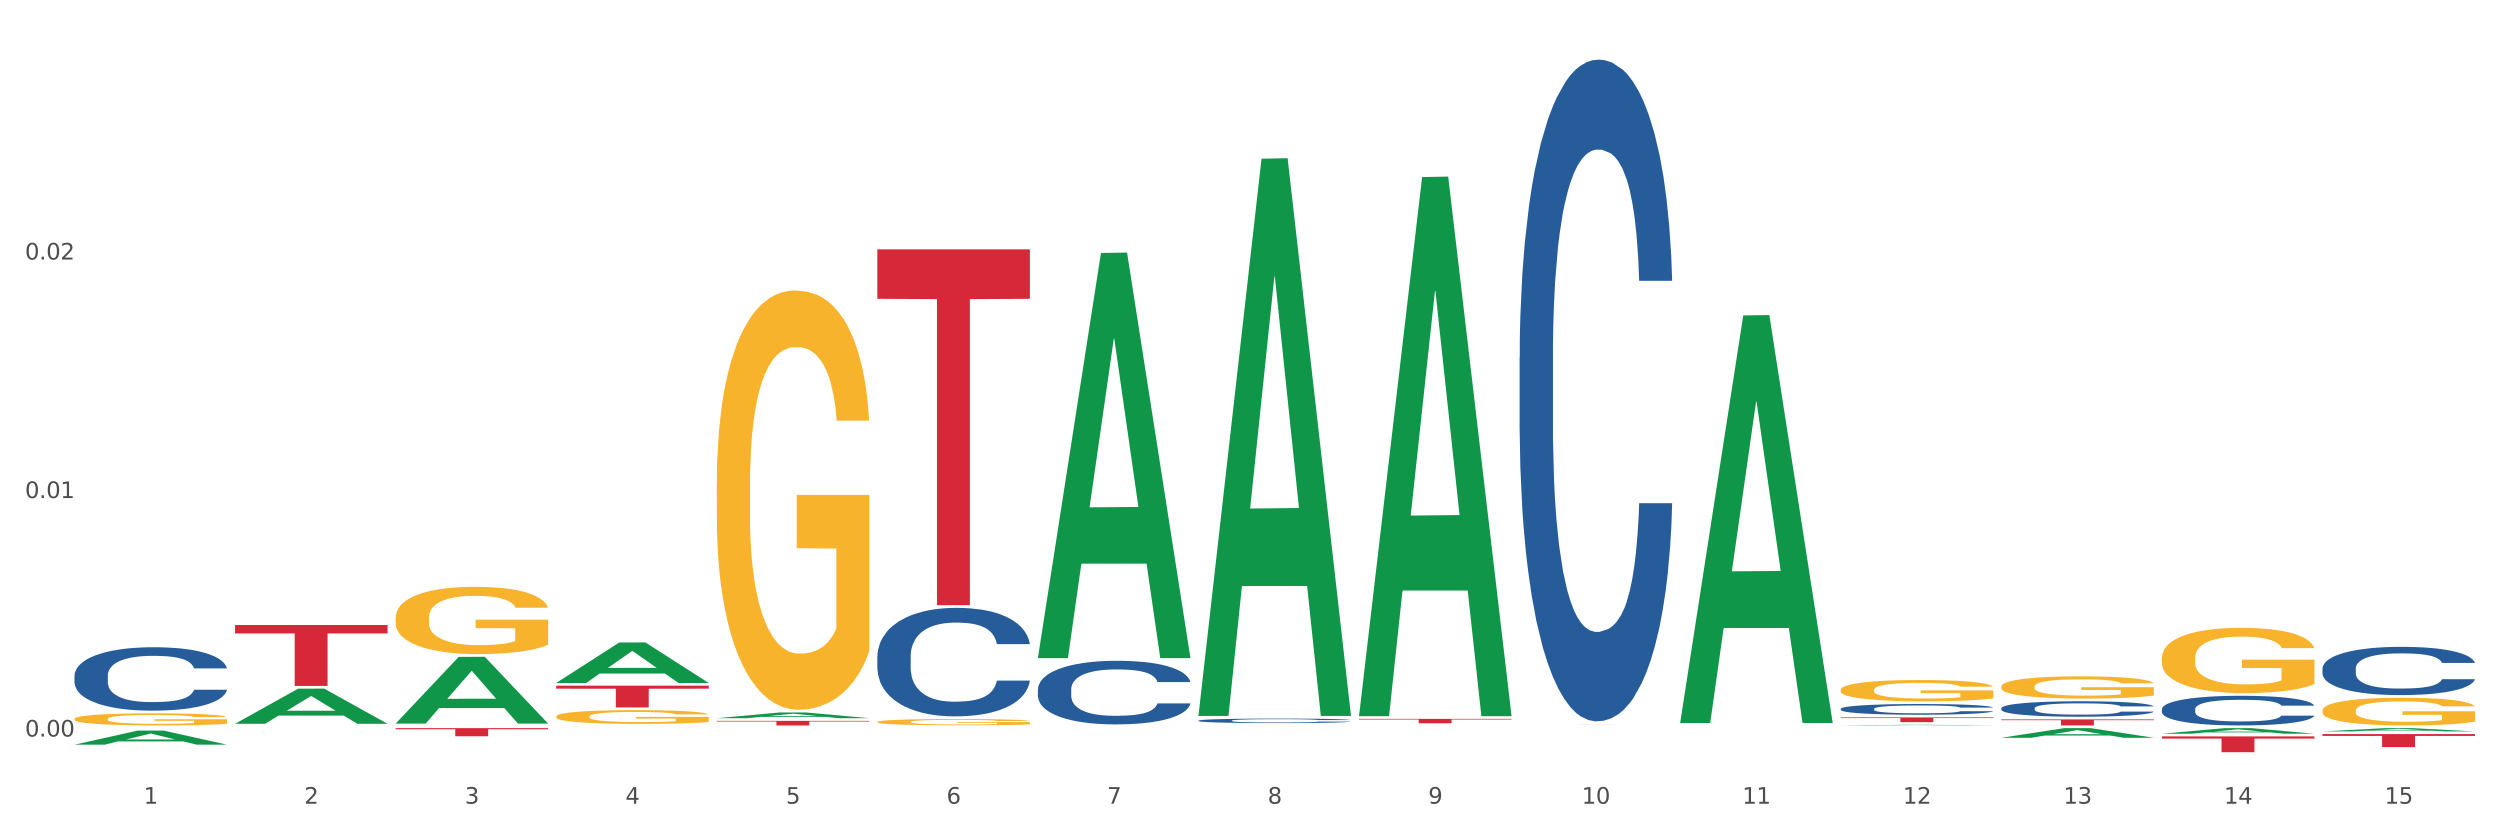 <?xml version="1.0" encoding="utf-8" standalone="no"?>
<!DOCTYPE svg PUBLIC "-//W3C//DTD SVG 1.1//EN"
  "http://www.w3.org/Graphics/SVG/1.1/DTD/svg11.dtd">
<svg xmlns:xlink="http://www.w3.org/1999/xlink" width="1080pt" height="360pt" viewBox="0 0 1080 360" xmlns="http://www.w3.org/2000/svg" version="1.1">
 <rect x="0" y="0" width="1080" height="360" fill="#333333" stroke="none"/>
 <defs>
  <style type="text/css">*{stroke-linejoin: round; stroke-linecap: butt}</style>
 </defs>
 <g id="figure_1">
  <g id="patch_1">
   <path d="M 0 360 
L 1080 360 
L 1080 0 
L 0 0 
z
" style="fill: #ffffff; stroke: #ffffff; stroke-linejoin: miter"/>
  </g>
  <g id="axes_1">
   <g id="matplotlib.axis_1">
    <g id="xtick_1">
     <g id="text_1">
      <!-- 1 -->
      <g style="fill: #4d4d4d" transform="translate(62.07 347.204) scale(0.096 -0.096)">
       <defs>
        <path id="DejaVuSans-31" d="M 794 531 
L 1825 531 
L 1825 4091 
L 703 3866 
L 703 4441 
L 1819 4666 
L 2450 4666 
L 2450 531 
L 3481 531 
L 3481 0 
L 794 0 
L 794 531 
z
" transform="scale(0.016)"/>
       </defs>
       <use xlink:href="#DejaVuSans-31"/>
      </g>
     </g>
    </g>
    <g id="xtick_2">
     <g id="text_2">
      <!-- 2 -->
      <g style="fill: #4d4d4d" transform="translate(131.436 347.204) scale(0.096 -0.096)">
       <defs>
        <path id="DejaVuSans-32" d="M 1228 531 
L 3431 531 
L 3431 0 
L 469 0 
L 469 531 
Q 828 903 1448 1529 
Q 2069 2156 2228 2338 
Q 2531 2678 2651 2914 
Q 2772 3150 2772 3378 
Q 2772 3750 2511 3984 
Q 2250 4219 1831 4219 
Q 1534 4219 1204 4116 
Q 875 4013 500 3803 
L 500 4441 
Q 881 4594 1212 4672 
Q 1544 4750 1819 4750 
Q 2544 4750 2975 4387 
Q 3406 4025 3406 3419 
Q 3406 3131 3298 2873 
Q 3191 2616 2906 2266 
Q 2828 2175 2409 1742 
Q 1991 1309 1228 531 
z
" transform="scale(0.016)"/>
       </defs>
       <use xlink:href="#DejaVuSans-32"/>
      </g>
     </g>
    </g>
    <g id="xtick_3">
     <g id="text_3">
      <!-- 3 -->
      <g style="fill: #4d4d4d" transform="translate(200.802 347.204) scale(0.096 -0.096)">
       <defs>
        <path id="DejaVuSans-33" d="M 2597 2516 
Q 3050 2419 3304 2112 
Q 3559 1806 3559 1356 
Q 3559 666 3084 287 
Q 2609 -91 1734 -91 
Q 1441 -91 1130 -33 
Q 819 25 488 141 
L 488 750 
Q 750 597 1062 519 
Q 1375 441 1716 441 
Q 2309 441 2620 675 
Q 2931 909 2931 1356 
Q 2931 1769 2642 2001 
Q 2353 2234 1838 2234 
L 1294 2234 
L 1294 2753 
L 1863 2753 
Q 2328 2753 2575 2939 
Q 2822 3125 2822 3475 
Q 2822 3834 2567 4026 
Q 2313 4219 1838 4219 
Q 1578 4219 1281 4162 
Q 984 4106 628 3988 
L 628 4550 
Q 988 4650 1302 4700 
Q 1616 4750 1894 4750 
Q 2613 4750 3031 4423 
Q 3450 4097 3450 3541 
Q 3450 3153 3228 2886 
Q 3006 2619 2597 2516 
z
" transform="scale(0.016)"/>
       </defs>
       <use xlink:href="#DejaVuSans-33"/>
      </g>
     </g>
    </g>
    <g id="xtick_4">
     <g id="text_4">
      <!-- 4 -->
      <g style="fill: #4d4d4d" transform="translate(270.169 347.204) scale(0.096 -0.096)">
       <defs>
        <path id="DejaVuSans-34" d="M 2419 4116 
L 825 1625 
L 2419 1625 
L 2419 4116 
z
M 2253 4666 
L 3047 4666 
L 3047 1625 
L 3713 1625 
L 3713 1100 
L 3047 1100 
L 3047 0 
L 2419 0 
L 2419 1100 
L 313 1100 
L 313 1709 
L 2253 4666 
z
" transform="scale(0.016)"/>
       </defs>
       <use xlink:href="#DejaVuSans-34"/>
      </g>
     </g>
    </g>
    <g id="xtick_5">
     <g id="text_5">
      <!-- 5 -->
      <g style="fill: #4d4d4d" transform="translate(339.535 347.204) scale(0.096 -0.096)">
       <defs>
        <path id="DejaVuSans-35" d="M 691 4666 
L 3169 4666 
L 3169 4134 
L 1269 4134 
L 1269 2991 
Q 1406 3038 1543 3061 
Q 1681 3084 1819 3084 
Q 2600 3084 3056 2656 
Q 3513 2228 3513 1497 
Q 3513 744 3044 326 
Q 2575 -91 1722 -91 
Q 1428 -91 1123 -41 
Q 819 9 494 109 
L 494 744 
Q 775 591 1075 516 
Q 1375 441 1709 441 
Q 2250 441 2565 725 
Q 2881 1009 2881 1497 
Q 2881 1984 2565 2268 
Q 2250 2553 1709 2553 
Q 1456 2553 1204 2497 
Q 953 2441 691 2322 
L 691 4666 
z
" transform="scale(0.016)"/>
       </defs>
       <use xlink:href="#DejaVuSans-35"/>
      </g>
     </g>
    </g>
    <g id="xtick_6">
     <g id="text_6">
      <!-- 6 -->
      <g style="fill: #4d4d4d" transform="translate(408.901 347.204) scale(0.096 -0.096)">
       <defs>
        <path id="DejaVuSans-36" d="M 2113 2584 
Q 1688 2584 1439 2293 
Q 1191 2003 1191 1497 
Q 1191 994 1439 701 
Q 1688 409 2113 409 
Q 2538 409 2786 701 
Q 3034 994 3034 1497 
Q 3034 2003 2786 2293 
Q 2538 2584 2113 2584 
z
M 3366 4563 
L 3366 3988 
Q 3128 4100 2886 4159 
Q 2644 4219 2406 4219 
Q 1781 4219 1451 3797 
Q 1122 3375 1075 2522 
Q 1259 2794 1537 2939 
Q 1816 3084 2150 3084 
Q 2853 3084 3261 2657 
Q 3669 2231 3669 1497 
Q 3669 778 3244 343 
Q 2819 -91 2113 -91 
Q 1303 -91 875 529 
Q 447 1150 447 2328 
Q 447 3434 972 4092 
Q 1497 4750 2381 4750 
Q 2619 4750 2861 4703 
Q 3103 4656 3366 4563 
z
" transform="scale(0.016)"/>
       </defs>
       <use xlink:href="#DejaVuSans-36"/>
      </g>
     </g>
    </g>
    <g id="xtick_7">
     <g id="text_7">
      <!-- 7 -->
      <g style="fill: #4d4d4d" transform="translate(478.267 347.204) scale(0.096 -0.096)">
       <defs>
        <path id="DejaVuSans-37" d="M 525 4666 
L 3525 4666 
L 3525 4397 
L 1831 0 
L 1172 0 
L 2766 4134 
L 525 4134 
L 525 4666 
z
" transform="scale(0.016)"/>
       </defs>
       <use xlink:href="#DejaVuSans-37"/>
      </g>
     </g>
    </g>
    <g id="xtick_8">
     <g id="text_8">
      <!-- 8 -->
      <g style="fill: #4d4d4d" transform="translate(547.634 347.204) scale(0.096 -0.096)">
       <defs>
        <path id="DejaVuSans-38" d="M 2034 2216 
Q 1584 2216 1326 1975 
Q 1069 1734 1069 1313 
Q 1069 891 1326 650 
Q 1584 409 2034 409 
Q 2484 409 2743 651 
Q 3003 894 3003 1313 
Q 3003 1734 2745 1975 
Q 2488 2216 2034 2216 
z
M 1403 2484 
Q 997 2584 770 2862 
Q 544 3141 544 3541 
Q 544 4100 942 4425 
Q 1341 4750 2034 4750 
Q 2731 4750 3128 4425 
Q 3525 4100 3525 3541 
Q 3525 3141 3298 2862 
Q 3072 2584 2669 2484 
Q 3125 2378 3379 2068 
Q 3634 1759 3634 1313 
Q 3634 634 3220 271 
Q 2806 -91 2034 -91 
Q 1263 -91 848 271 
Q 434 634 434 1313 
Q 434 1759 690 2068 
Q 947 2378 1403 2484 
z
M 1172 3481 
Q 1172 3119 1398 2916 
Q 1625 2713 2034 2713 
Q 2441 2713 2670 2916 
Q 2900 3119 2900 3481 
Q 2900 3844 2670 4047 
Q 2441 4250 2034 4250 
Q 1625 4250 1398 4047 
Q 1172 3844 1172 3481 
z
" transform="scale(0.016)"/>
       </defs>
       <use xlink:href="#DejaVuSans-38"/>
      </g>
     </g>
    </g>
    <g id="xtick_9">
     <g id="text_9">
      <!-- 9 -->
      <g style="fill: #4d4d4d" transform="translate(617 347.204) scale(0.096 -0.096)">
       <defs>
        <path id="DejaVuSans-39" d="M 703 97 
L 703 672 
Q 941 559 1184 500 
Q 1428 441 1663 441 
Q 2288 441 2617 861 
Q 2947 1281 2994 2138 
Q 2813 1869 2534 1725 
Q 2256 1581 1919 1581 
Q 1219 1581 811 2004 
Q 403 2428 403 3163 
Q 403 3881 828 4315 
Q 1253 4750 1959 4750 
Q 2769 4750 3195 4129 
Q 3622 3509 3622 2328 
Q 3622 1225 3098 567 
Q 2575 -91 1691 -91 
Q 1453 -91 1209 -44 
Q 966 3 703 97 
z
M 1959 2075 
Q 2384 2075 2632 2365 
Q 2881 2656 2881 3163 
Q 2881 3666 2632 3958 
Q 2384 4250 1959 4250 
Q 1534 4250 1286 3958 
Q 1038 3666 1038 3163 
Q 1038 2656 1286 2365 
Q 1534 2075 1959 2075 
z
" transform="scale(0.016)"/>
       </defs>
       <use xlink:href="#DejaVuSans-39"/>
      </g>
     </g>
    </g>
    <g id="xtick_10">
     <g id="text_10">
      <!-- 10 -->
      <g style="fill: #4d4d4d" transform="translate(683.312 347.204) scale(0.096 -0.096)">
       <defs>
        <path id="DejaVuSans-30" d="M 2034 4250 
Q 1547 4250 1301 3770 
Q 1056 3291 1056 2328 
Q 1056 1369 1301 889 
Q 1547 409 2034 409 
Q 2525 409 2770 889 
Q 3016 1369 3016 2328 
Q 3016 3291 2770 3770 
Q 2525 4250 2034 4250 
z
M 2034 4750 
Q 2819 4750 3233 4129 
Q 3647 3509 3647 2328 
Q 3647 1150 3233 529 
Q 2819 -91 2034 -91 
Q 1250 -91 836 529 
Q 422 1150 422 2328 
Q 422 3509 836 4129 
Q 1250 4750 2034 4750 
z
" transform="scale(0.016)"/>
       </defs>
       <use xlink:href="#DejaVuSans-31"/>
       <use xlink:href="#DejaVuSans-30" transform="translate(63.623 0)"/>
      </g>
     </g>
    </g>
    <g id="xtick_11">
     <g id="text_11">
      <!-- 11 -->
      <g style="fill: #4d4d4d" transform="translate(752.678 347.204) scale(0.096 -0.096)">
       <use xlink:href="#DejaVuSans-31"/>
       <use xlink:href="#DejaVuSans-31" transform="translate(63.623 0)"/>
      </g>
     </g>
    </g>
    <g id="xtick_12">
     <g id="text_12">
      <!-- 12 -->
      <g style="fill: #4d4d4d" transform="translate(822.044 347.204) scale(0.096 -0.096)">
       <use xlink:href="#DejaVuSans-31"/>
       <use xlink:href="#DejaVuSans-32" transform="translate(63.623 0)"/>
      </g>
     </g>
    </g>
    <g id="xtick_13">
     <g id="text_13">
      <!-- 13 -->
      <g style="fill: #4d4d4d" transform="translate(891.411 347.204) scale(0.096 -0.096)">
       <use xlink:href="#DejaVuSans-31"/>
       <use xlink:href="#DejaVuSans-33" transform="translate(63.623 0)"/>
      </g>
     </g>
    </g>
    <g id="xtick_14">
     <g id="text_14">
      <!-- 14 -->
      <g style="fill: #4d4d4d" transform="translate(960.777 347.204) scale(0.096 -0.096)">
       <use xlink:href="#DejaVuSans-31"/>
       <use xlink:href="#DejaVuSans-34" transform="translate(63.623 0)"/>
      </g>
     </g>
    </g>
    <g id="xtick_15">
     <g id="text_15">
      <!-- 15 -->
      <g style="fill: #4d4d4d" transform="translate(1030.143 347.204) scale(0.096 -0.096)">
       <use xlink:href="#DejaVuSans-31"/>
       <use xlink:href="#DejaVuSans-35" transform="translate(63.623 0)"/>
      </g>
     </g>
    </g>
    <g id="xtick_16"/>
    <g id="xtick_17"/>
    <g id="xtick_18"/>
    <g id="xtick_19"/>
    <g id="xtick_20"/>
    <g id="xtick_21"/>
    <g id="xtick_22"/>
    <g id="xtick_23"/>
    <g id="xtick_24"/>
    <g id="xtick_25"/>
    <g id="xtick_26"/>
    <g id="xtick_27"/>
    <g id="xtick_28"/>
    <g id="xtick_29"/>
   </g>
   <g id="matplotlib.axis_2">
    <g id="ytick_1">
     <g id="text_16">
      <!-- 0.00 -->
      <g style="fill: #4d4d4d" transform="translate(10.8 318.192) scale(0.096 -0.096)">
       <defs>
        <path id="DejaVuSans-2e" d="M 684 794 
L 1344 794 
L 1344 0 
L 684 0 
L 684 794 
z
" transform="scale(0.016)"/>
       </defs>
       <use xlink:href="#DejaVuSans-30"/>
       <use xlink:href="#DejaVuSans-2e" transform="translate(63.623 0)"/>
       <use xlink:href="#DejaVuSans-30" transform="translate(95.41 0)"/>
       <use xlink:href="#DejaVuSans-30" transform="translate(159.033 0)"/>
      </g>
     </g>
    </g>
    <g id="ytick_2">
     <g id="text_17">
      <!-- 0.01 -->
      <g style="fill: #4d4d4d" transform="translate(10.8 215.153) scale(0.096 -0.096)">
       <use xlink:href="#DejaVuSans-30"/>
       <use xlink:href="#DejaVuSans-2e" transform="translate(63.623 0)"/>
       <use xlink:href="#DejaVuSans-30" transform="translate(95.41 0)"/>
       <use xlink:href="#DejaVuSans-31" transform="translate(159.033 0)"/>
      </g>
     </g>
    </g>
    <g id="ytick_3">
     <g id="text_18">
      <!-- 0.02 -->
      <g style="fill: #4d4d4d" transform="translate(10.8 112.113) scale(0.096 -0.096)">
       <use xlink:href="#DejaVuSans-30"/>
       <use xlink:href="#DejaVuSans-2e" transform="translate(63.623 0)"/>
       <use xlink:href="#DejaVuSans-30" transform="translate(95.41 0)"/>
       <use xlink:href="#DejaVuSans-32" transform="translate(159.033 0)"/>
      </g>
     </g>
    </g>
    <g id="ytick_4"/>
    <g id="ytick_5"/>
    <g id="ytick_6"/>
   </g>
   <g id="PolyCollection_1">
    <path d="M 240.274 295.02 
L 240.342 295.003 
L 267.516 277.544 
L 278.793 277.527 
L 306.172 295.052 
L 293.128 295.052 
L 287.217 290.971 
L 259.16 290.971 
L 258.956 291.037 
L 253.249 295.052 
L 240.274 295.052 
L 240.274 295.02 
L 262.693 288.536 
L 283.685 288.52 
L 273.291 281.263 
L 273.155 281.23 
L 273.019 281.279 
L 262.625 288.52 
L 262.693 288.536 
L 240.274 295.02 
z
" clip-path="url(#pb03be11d97)" style="fill: #109648"/>
    <path d="M 864.57 318.71 
L 864.638 318.706 
L 891.812 314.549 
L 903.089 314.545 
L 930.468 318.717 
L 917.424 318.717 
L 911.513 317.746 
L 883.456 317.746 
L 883.252 317.761 
L 877.545 318.717 
L 864.57 318.717 
L 864.57 318.71 
L 886.989 317.166 
L 907.981 317.162 
L 897.587 315.434 
L 897.451 315.427 
L 897.315 315.438 
L 886.921 317.162 
L 886.989 317.166 
L 864.57 318.71 
z
" clip-path="url(#pb03be11d97)" style="fill: #109648"/>
    <path d="M 795.203 313.389 
L 795.271 313.389 
L 822.446 313.126 
L 833.723 313.126 
L 861.101 313.39 
L 848.058 313.39 
L 842.147 313.328 
L 814.09 313.328 
L 813.886 313.329 
L 808.179 313.39 
L 795.203 313.39 
L 795.203 313.389 
L 817.622 313.292 
L 838.615 313.291 
L 828.22 313.182 
L 828.084 313.181 
L 827.949 313.182 
L 817.554 313.291 
L 817.622 313.292 
L 795.203 313.389 
z
" clip-path="url(#pb03be11d97)" style="fill: #109648"/>
    <path d="M 725.837 312.016 
L 725.905 311.85 
L 753.08 136.265 
L 764.357 136.1 
L 791.735 312.347 
L 778.691 312.347 
L 772.781 271.305 
L 744.723 271.305 
L 744.52 271.967 
L 738.813 312.347 
L 725.837 312.347 
L 725.837 312.016 
L 748.256 246.813 
L 769.248 246.647 
L 758.854 173.666 
L 758.718 173.335 
L 758.582 173.831 
L 748.188 246.647 
L 748.256 246.813 
L 725.837 312.016 
z
" clip-path="url(#pb03be11d97)" style="fill: #109648"/>
    <path d="M 587.105 308.971 
L 587.173 308.752 
L 614.347 76.496 
L 625.624 76.277 
L 653.003 309.408 
L 639.959 309.408 
L 634.049 255.121 
L 605.991 255.121 
L 605.787 255.996 
L 600.081 309.408 
L 587.105 309.408 
L 587.105 308.971 
L 609.524 222.723 
L 630.516 222.504 
L 620.122 125.968 
L 619.986 125.53 
L 619.85 126.187 
L 609.456 222.504 
L 609.524 222.723 
L 587.105 308.971 
z
" clip-path="url(#pb03be11d97)" style="fill: #109648"/>
    <path d="M 517.739 308.818 
L 517.806 308.592 
L 544.981 68.563 
L 556.258 68.336 
L 583.636 309.271 
L 570.593 309.271 
L 564.682 253.166 
L 536.625 253.166 
L 536.421 254.071 
L 530.714 309.271 
L 517.739 309.271 
L 517.739 308.818 
L 540.157 219.684 
L 561.15 219.458 
L 550.755 119.691 
L 550.62 119.238 
L 550.484 119.917 
L 540.089 219.458 
L 540.157 219.684 
L 517.739 308.818 
z
" clip-path="url(#pb03be11d97)" style="fill: #109648"/>
    <path d="M 448.372 283.977 
L 448.44 283.812 
L 475.615 109.278 
L 486.892 109.114 
L 514.27 284.306 
L 501.227 284.306 
L 495.316 243.51 
L 467.259 243.51 
L 467.055 244.168 
L 461.348 284.306 
L 448.372 284.306 
L 448.372 283.977 
L 470.791 219.164 
L 491.783 218.999 
L 481.389 146.455 
L 481.253 146.126 
L 481.117 146.62 
L 470.723 218.999 
L 470.791 219.164 
L 448.372 283.977 
z
" clip-path="url(#pb03be11d97)" style="fill: #109648"/>
    <path d="M 1003.302 315.97 
L 1003.37 315.969 
L 1030.544 314.546 
L 1041.822 314.545 
L 1069.2 315.973 
L 1056.156 315.973 
L 1050.246 315.64 
L 1022.188 315.64 
L 1021.984 315.646 
L 1016.278 315.973 
L 1003.302 315.973 
L 1003.302 315.97 
L 1025.721 315.442 
L 1046.713 315.441 
L 1036.319 314.849 
L 1036.183 314.847 
L 1036.047 314.851 
L 1025.653 315.441 
L 1025.721 315.442 
L 1003.302 315.97 
z
" clip-path="url(#pb03be11d97)" style="fill: #109648"/>
    <path d="M 933.936 316.962 
L 934.004 316.96 
L 961.178 314.547 
L 972.456 314.545 
L 999.834 316.966 
L 986.79 316.966 
L 980.88 316.403 
L 952.822 316.403 
L 952.618 316.412 
L 946.912 316.966 
L 933.936 316.966 
L 933.936 316.962 
L 956.355 316.066 
L 977.347 316.064 
L 966.953 315.061 
L 966.817 315.057 
L 966.681 315.063 
L 956.287 316.064 
L 956.355 316.066 
L 933.936 316.962 
z
" clip-path="url(#pb03be11d97)" style="fill: #109648"/>
    <path d="M 309.64 310.267 
L 309.708 310.265 
L 336.882 307.779 
L 348.16 307.776 
L 375.538 310.272 
L 362.494 310.272 
L 356.584 309.691 
L 328.526 309.691 
L 328.322 309.7 
L 322.616 310.272 
L 309.64 310.272 
L 309.64 310.267 
L 332.059 309.344 
L 353.051 309.342 
L 342.657 308.308 
L 342.521 308.303 
L 342.385 308.311 
L 331.991 309.342 
L 332.059 309.344 
L 309.64 310.267 
z
" clip-path="url(#pb03be11d97)" style="fill: #109648"/>
    <path d="M 170.907 314.545 
L 236.805 314.545 
L 236.805 315.034 
L 210.883 315.038 
L 210.883 318.065 
L 196.673 318.065 
L 196.673 315.038 
L 170.907 315.034 
L 170.907 314.548 
L 170.907 314.545 
z
" clip-path="url(#pb03be11d97)" style="fill: #d62839"/>
    <path d="M 379.006 311.873 
L 379.084 311.871 
L 379.084 311.782 
L 379.24 311.705 
L 380.018 311.52 
L 381.185 311.367 
L 382.04 311.285 
L 382.896 311.219 
L 383.908 311.152 
L 385.152 311.083 
L 387.409 310.982 
L 388.809 310.93 
L 390.521 310.875 
L 393.633 310.796 
L 395.889 310.752 
L 398.223 310.715 
L 402.035 310.67 
L 404.525 310.651 
L 407.17 310.636 
L 410.36 310.626 
L 412.772 310.624 
L 418.062 310.631 
L 422.575 310.653 
L 424.753 310.67 
L 427.554 310.7 
L 429.032 310.72 
L 431.444 310.759 
L 433.934 310.811 
L 435.646 310.856 
L 438.213 310.94 
L 440.158 311.024 
L 441.948 311.127 
L 442.881 311.199 
L 443.581 311.266 
L 444.204 311.342 
L 444.826 311.463 
L 430.822 311.463 
L 430.277 311.377 
L 429.422 311.295 
L 428.177 311.216 
L 427.087 311.167 
L 425.22 311.105 
L 423.509 311.066 
L 421.719 311.036 
L 419.541 311.011 
L 417.829 310.999 
L 415.417 310.989 
L 410.671 310.991 
L 407.481 311.011 
L 405.303 311.036 
L 403.903 311.058 
L 402.658 311.083 
L 401.257 311.117 
L 399.624 311.169 
L 398.456 311.216 
L 397.289 311.275 
L 396.356 311.335 
L 395.5 311.404 
L 394.8 311.478 
L 394.255 311.554 
L 393.788 311.648 
L 393.399 311.804 
L 393.399 312.142 
L 393.555 312.219 
L 393.944 312.32 
L 394.411 312.396 
L 395.189 312.488 
L 395.889 312.55 
L 397.212 312.638 
L 398.69 312.713 
L 399.857 312.759 
L 401.024 312.799 
L 403.047 312.853 
L 405.303 312.898 
L 407.248 312.925 
L 409.893 312.95 
L 411.683 312.959 
L 413.239 312.964 
L 417.051 312.964 
L 419.774 312.957 
L 422.808 312.94 
L 425.142 312.918 
L 427.087 312.89 
L 429.266 312.846 
L 430.666 312.804 
L 430.666 312.288 
L 413.55 312.285 
L 413.55 311.942 
L 444.904 311.942 
L 444.904 312.95 
L 443.581 313.001 
L 442.103 313.048 
L 440.547 313.09 
L 438.213 313.142 
L 435.412 313.192 
L 432.923 313.226 
L 430.277 313.256 
L 427.165 313.283 
L 423.12 313.308 
L 420.63 313.318 
L 417.518 313.325 
L 413.861 313.327 
L 410.671 313.322 
L 407.559 313.31 
L 404.292 313.288 
L 401.102 313.256 
L 398.69 313.224 
L 396.278 313.184 
L 393.711 313.132 
L 391.688 313.083 
L 390.132 313.039 
L 388.42 312.982 
L 386.553 312.908 
L 385.152 312.841 
L 383.908 312.772 
L 382.585 312.683 
L 381.651 312.606 
L 380.718 312.51 
L 380.173 312.438 
L 379.551 312.327 
L 379.084 312.172 
L 379.006 311.873 
z
" clip-path="url(#pb03be11d97)" style="fill: #f7b32b"/>
    <path d="M 933.936 284.262 
L 934.014 284.236 
L 934.014 283.309 
L 934.169 282.511 
L 934.947 280.58 
L 936.114 278.984 
L 936.97 278.135 
L 937.826 277.44 
L 938.837 276.744 
L 940.082 276.024 
L 942.338 274.968 
L 943.739 274.427 
L 945.45 273.861 
L 948.563 273.037 
L 950.819 272.574 
L 953.153 272.188 
L 956.965 271.724 
L 959.455 271.518 
L 962.1 271.364 
L 965.29 271.261 
L 967.702 271.235 
L 972.992 271.312 
L 977.505 271.544 
L 979.683 271.724 
L 982.484 272.033 
L 983.962 272.239 
L 986.374 272.651 
L 988.864 273.192 
L 990.575 273.655 
L 993.143 274.53 
L 995.088 275.406 
L 996.877 276.487 
L 997.811 277.234 
L 998.511 277.929 
L 999.134 278.727 
L 999.756 279.988 
L 985.752 279.988 
L 985.207 279.087 
L 984.351 278.238 
L 983.106 277.414 
L 982.017 276.899 
L 980.15 276.255 
L 978.438 275.843 
L 976.649 275.534 
L 974.47 275.277 
L 972.759 275.148 
L 970.347 275.045 
L 965.601 275.071 
L 962.411 275.277 
L 960.233 275.534 
L 958.832 275.766 
L 957.588 276.024 
L 956.187 276.384 
L 954.553 276.925 
L 953.386 277.414 
L 952.219 278.032 
L 951.286 278.649 
L 950.43 279.37 
L 949.73 280.143 
L 949.185 280.941 
L 948.718 281.919 
L 948.329 283.541 
L 948.329 287.068 
L 948.485 287.866 
L 948.874 288.921 
L 949.341 289.719 
L 950.119 290.672 
L 950.819 291.316 
L 952.141 292.242 
L 953.62 293.015 
L 954.787 293.504 
L 955.954 293.916 
L 957.977 294.482 
L 960.233 294.945 
L 962.178 295.229 
L 964.823 295.486 
L 966.613 295.589 
L 968.169 295.641 
L 971.981 295.641 
L 974.704 295.563 
L 977.738 295.383 
L 980.072 295.151 
L 982.017 294.868 
L 984.196 294.405 
L 985.596 293.967 
L 985.596 288.587 
L 968.48 288.561 
L 968.48 284.983 
L 999.834 284.983 
L 999.834 295.486 
L 998.511 296.027 
L 997.033 296.516 
L 995.477 296.954 
L 993.143 297.494 
L 990.342 298.009 
L 987.852 298.369 
L 985.207 298.678 
L 982.095 298.962 
L 978.049 299.219 
L 975.56 299.322 
L 972.448 299.399 
L 968.791 299.425 
L 965.601 299.373 
L 962.489 299.245 
L 959.221 299.013 
L 956.032 298.678 
L 953.62 298.344 
L 951.208 297.932 
L 948.64 297.391 
L 946.618 296.876 
L 945.061 296.413 
L 943.35 295.821 
L 941.483 295.048 
L 940.082 294.353 
L 938.837 293.633 
L 937.515 292.706 
L 936.581 291.908 
L 935.648 290.904 
L 935.103 290.157 
L 934.48 288.999 
L 934.014 287.377 
L 933.936 284.262 
z
" clip-path="url(#pb03be11d97)" style="fill: #f7b32b"/>
    <path d="M 32.175 310.576 
L 32.253 310.571 
L 32.253 310.399 
L 32.408 310.251 
L 33.186 309.892 
L 34.353 309.596 
L 35.209 309.438 
L 36.065 309.309 
L 37.076 309.18 
L 38.321 309.046 
L 40.578 308.851 
L 41.978 308.75 
L 43.69 308.645 
L 46.802 308.492 
L 49.058 308.406 
L 51.392 308.335 
L 55.204 308.249 
L 57.694 308.21 
L 60.339 308.182 
L 63.529 308.163 
L 65.941 308.158 
L 71.231 308.172 
L 75.744 308.215 
L 77.922 308.249 
L 80.723 308.306 
L 82.201 308.344 
L 84.613 308.421 
L 87.103 308.521 
L 88.815 308.607 
L 91.382 308.769 
L 93.327 308.932 
L 95.116 309.133 
L 96.05 309.271 
L 96.75 309.4 
L 97.373 309.548 
L 97.995 309.782 
L 83.991 309.782 
L 83.446 309.615 
L 82.59 309.457 
L 81.346 309.305 
L 80.256 309.209 
L 78.389 309.089 
L 76.677 309.013 
L 74.888 308.956 
L 72.71 308.908 
L 70.998 308.884 
L 68.586 308.865 
L 63.84 308.87 
L 60.65 308.908 
L 58.472 308.956 
L 57.071 308.999 
L 55.827 309.046 
L 54.426 309.113 
L 52.792 309.214 
L 51.625 309.305 
L 50.458 309.419 
L 49.525 309.534 
L 48.669 309.668 
L 47.969 309.811 
L 47.424 309.959 
L 46.957 310.141 
L 46.568 310.442 
L 46.568 311.096 
L 46.724 311.245 
L 47.113 311.44 
L 47.58 311.589 
L 48.358 311.765 
L 49.058 311.885 
L 50.381 312.057 
L 51.859 312.2 
L 53.026 312.291 
L 54.193 312.367 
L 56.216 312.473 
L 58.472 312.559 
L 60.417 312.611 
L 63.062 312.659 
L 64.852 312.678 
L 66.408 312.688 
L 70.22 312.688 
L 72.943 312.673 
L 75.977 312.64 
L 78.311 312.597 
L 80.256 312.544 
L 82.435 312.458 
L 83.835 312.377 
L 83.835 311.378 
L 66.719 311.374 
L 66.719 310.709 
L 98.073 310.709 
L 98.073 312.659 
L 96.75 312.759 
L 95.272 312.85 
L 93.716 312.931 
L 91.382 313.032 
L 88.581 313.127 
L 86.091 313.194 
L 83.446 313.251 
L 80.334 313.304 
L 76.288 313.352 
L 73.799 313.371 
L 70.687 313.385 
L 67.03 313.39 
L 63.84 313.38 
L 60.728 313.357 
L 57.461 313.313 
L 54.271 313.251 
L 51.859 313.189 
L 49.447 313.113 
L 46.879 313.012 
L 44.857 312.917 
L 43.301 312.831 
L 41.589 312.721 
L 39.722 312.578 
L 38.321 312.449 
L 37.076 312.315 
L 35.754 312.143 
L 34.82 311.995 
L 33.887 311.808 
L 33.342 311.67 
L 32.72 311.455 
L 32.253 311.154 
L 32.175 310.576 
z
" clip-path="url(#pb03be11d97)" style="fill: #f7b32b"/>
    <path d="M 240.274 309.524 
L 240.351 309.519 
L 240.351 309.324 
L 240.507 309.156 
L 241.285 308.749 
L 242.452 308.413 
L 243.308 308.234 
L 244.164 308.087 
L 245.175 307.941 
L 246.42 307.789 
L 248.676 307.567 
L 250.077 307.453 
L 251.788 307.334 
L 254.9 307.16 
L 257.157 307.062 
L 259.491 306.981 
L 263.303 306.883 
L 265.793 306.84 
L 268.438 306.808 
L 271.628 306.786 
L 274.04 306.78 
L 279.33 306.797 
L 283.843 306.846 
L 286.021 306.883 
L 288.822 306.949 
L 290.3 306.992 
L 292.712 307.079 
L 295.202 307.193 
L 296.913 307.29 
L 299.481 307.475 
L 301.426 307.659 
L 303.215 307.887 
L 304.149 308.044 
L 304.849 308.19 
L 305.471 308.358 
L 306.094 308.624 
L 292.089 308.624 
L 291.545 308.434 
L 290.689 308.255 
L 289.444 308.082 
L 288.355 307.973 
L 286.488 307.838 
L 284.776 307.751 
L 282.987 307.686 
L 280.808 307.632 
L 279.097 307.605 
L 276.685 307.583 
L 271.939 307.588 
L 268.749 307.632 
L 266.571 307.686 
L 265.17 307.735 
L 263.925 307.789 
L 262.525 307.865 
L 260.891 307.979 
L 259.724 308.082 
L 258.557 308.212 
L 257.623 308.342 
L 256.768 308.494 
L 256.067 308.657 
L 255.523 308.825 
L 255.056 309.031 
L 254.667 309.373 
L 254.667 310.115 
L 254.823 310.284 
L 255.212 310.506 
L 255.678 310.674 
L 256.456 310.875 
L 257.157 311.01 
L 258.479 311.205 
L 259.957 311.368 
L 261.124 311.471 
L 262.291 311.558 
L 264.314 311.677 
L 266.571 311.775 
L 268.516 311.834 
L 271.161 311.889 
L 272.95 311.91 
L 274.506 311.921 
L 278.319 311.921 
L 281.042 311.905 
L 284.076 311.867 
L 286.41 311.818 
L 288.355 311.759 
L 290.533 311.661 
L 291.934 311.569 
L 291.934 310.435 
L 274.818 310.43 
L 274.818 309.676 
L 306.172 309.676 
L 306.172 311.889 
L 304.849 312.003 
L 303.371 312.106 
L 301.815 312.198 
L 299.481 312.312 
L 296.68 312.42 
L 294.19 312.496 
L 291.545 312.561 
L 288.433 312.621 
L 284.387 312.675 
L 281.897 312.697 
L 278.785 312.713 
L 275.129 312.718 
L 271.939 312.707 
L 268.827 312.68 
L 265.559 312.632 
L 262.369 312.561 
L 259.957 312.491 
L 257.546 312.404 
L 254.978 312.29 
L 252.955 312.181 
L 251.399 312.084 
L 249.688 311.959 
L 247.82 311.796 
L 246.42 311.65 
L 245.175 311.498 
L 243.853 311.303 
L 242.919 311.135 
L 241.985 310.923 
L 241.441 310.766 
L 240.818 310.522 
L 240.351 310.18 
L 240.274 309.524 
z
" clip-path="url(#pb03be11d97)" style="fill: #f7b32b"/>
    <path d="M 170.907 266.944 
L 170.985 266.917 
L 170.985 265.961 
L 171.141 265.138 
L 171.919 263.147 
L 173.086 261.501 
L 173.942 260.624 
L 174.798 259.907 
L 175.809 259.19 
L 177.054 258.447 
L 179.31 257.358 
L 180.71 256.801 
L 182.422 256.217 
L 185.534 255.367 
L 187.79 254.889 
L 190.124 254.491 
L 193.937 254.013 
L 196.426 253.8 
L 199.072 253.641 
L 202.261 253.535 
L 204.673 253.508 
L 209.964 253.588 
L 214.476 253.827 
L 216.655 254.013 
L 219.456 254.331 
L 220.934 254.544 
L 223.346 254.969 
L 225.835 255.526 
L 227.547 256.004 
L 230.114 256.907 
L 232.059 257.81 
L 233.849 258.925 
L 234.783 259.695 
L 235.483 260.412 
L 236.105 261.235 
L 236.728 262.536 
L 222.723 262.536 
L 222.179 261.607 
L 221.323 260.731 
L 220.078 259.881 
L 218.989 259.35 
L 217.122 258.686 
L 215.41 258.261 
L 213.62 257.942 
L 211.442 257.677 
L 209.73 257.544 
L 207.319 257.438 
L 202.573 257.465 
L 199.383 257.677 
L 197.204 257.942 
L 195.804 258.181 
L 194.559 258.447 
L 193.159 258.819 
L 191.525 259.376 
L 190.358 259.881 
L 189.191 260.518 
L 188.257 261.155 
L 187.401 261.899 
L 186.701 262.695 
L 186.157 263.519 
L 185.69 264.528 
L 185.301 266.2 
L 185.301 269.838 
L 185.456 270.661 
L 185.845 271.75 
L 186.312 272.573 
L 187.09 273.556 
L 187.79 274.219 
L 189.113 275.175 
L 190.591 275.972 
L 191.758 276.477 
L 192.925 276.901 
L 194.948 277.486 
L 197.204 277.963 
L 199.149 278.256 
L 201.795 278.521 
L 203.584 278.627 
L 205.14 278.68 
L 208.952 278.68 
L 211.675 278.601 
L 214.71 278.415 
L 217.044 278.176 
L 218.989 277.884 
L 221.167 277.406 
L 222.568 276.954 
L 222.568 271.405 
L 205.451 271.378 
L 205.451 267.687 
L 236.805 267.687 
L 236.805 278.521 
L 235.483 279.079 
L 234.004 279.583 
L 232.448 280.035 
L 230.114 280.592 
L 227.314 281.123 
L 224.824 281.495 
L 222.179 281.814 
L 219.067 282.106 
L 215.021 282.371 
L 212.531 282.477 
L 209.419 282.557 
L 205.763 282.584 
L 202.573 282.531 
L 199.461 282.398 
L 196.193 282.159 
L 193.003 281.814 
L 190.591 281.468 
L 188.179 281.044 
L 185.612 280.486 
L 183.589 279.955 
L 182.033 279.477 
L 180.321 278.866 
L 178.454 278.07 
L 177.054 277.353 
L 175.809 276.609 
L 174.486 275.653 
L 173.553 274.83 
L 172.619 273.795 
L 172.074 273.025 
L 171.452 271.83 
L 170.985 270.157 
L 170.907 266.944 
z
" clip-path="url(#pb03be11d97)" style="fill: #f7b32b"/>
    <path d="M 309.64 209.188 
L 309.718 209.022 
L 309.718 203.067 
L 309.873 197.939 
L 310.651 185.532 
L 311.818 175.276 
L 312.674 169.817 
L 313.53 165.351 
L 314.541 160.884 
L 315.786 156.253 
L 318.042 149.47 
L 319.443 145.996 
L 321.155 142.357 
L 324.267 137.064 
L 326.523 134.086 
L 328.857 131.605 
L 332.669 128.627 
L 335.159 127.304 
L 337.804 126.311 
L 340.994 125.65 
L 343.406 125.484 
L 348.696 125.98 
L 353.209 127.469 
L 355.387 128.627 
L 358.188 130.612 
L 359.666 131.936 
L 362.078 134.582 
L 364.568 138.056 
L 366.279 141.034 
L 368.847 146.658 
L 370.792 152.282 
L 372.581 159.23 
L 373.515 164.027 
L 374.215 168.494 
L 374.838 173.622 
L 375.46 181.728 
L 361.456 181.728 
L 360.911 175.938 
L 360.055 170.479 
L 358.81 165.185 
L 357.721 161.877 
L 355.854 157.741 
L 354.142 155.095 
L 352.353 153.11 
L 350.174 151.455 
L 348.463 150.628 
L 346.051 149.967 
L 341.305 150.132 
L 338.115 151.455 
L 335.937 153.11 
L 334.536 154.598 
L 333.292 156.253 
L 331.891 158.568 
L 330.257 162.042 
L 329.09 165.185 
L 327.923 169.155 
L 326.99 173.126 
L 326.134 177.757 
L 325.434 182.72 
L 324.889 187.848 
L 324.422 194.134 
L 324.033 204.556 
L 324.033 227.219 
L 324.189 232.347 
L 324.578 239.129 
L 325.045 244.257 
L 325.823 250.378 
L 326.523 254.513 
L 327.845 260.468 
L 329.324 265.431 
L 330.491 268.574 
L 331.658 271.221 
L 333.681 274.86 
L 335.937 277.838 
L 337.882 279.657 
L 340.527 281.312 
L 342.317 281.973 
L 343.873 282.304 
L 347.685 282.304 
L 350.408 281.808 
L 353.442 280.65 
L 355.776 279.161 
L 357.721 277.341 
L 359.9 274.364 
L 361.3 271.552 
L 361.3 236.978 
L 344.184 236.813 
L 344.184 213.819 
L 375.538 213.819 
L 375.538 281.312 
L 374.215 284.785 
L 372.737 287.928 
L 371.181 290.741 
L 368.847 294.214 
L 366.046 297.523 
L 363.556 299.839 
L 360.911 301.824 
L 357.799 303.643 
L 353.753 305.298 
L 351.264 305.959 
L 348.152 306.456 
L 344.495 306.621 
L 341.305 306.29 
L 338.193 305.463 
L 334.925 303.974 
L 331.736 301.824 
L 329.324 299.673 
L 326.912 297.027 
L 324.344 293.553 
L 322.322 290.244 
L 320.766 287.267 
L 319.054 283.462 
L 317.187 278.499 
L 315.786 274.033 
L 314.541 269.401 
L 313.219 263.446 
L 312.285 258.318 
L 311.352 251.866 
L 310.807 247.069 
L 310.184 239.625 
L 309.718 229.204 
L 309.64 209.188 
z
" clip-path="url(#pb03be11d97)" style="fill: #f7b32b"/>
    <path d="M 864.57 296.618 
L 864.647 296.609 
L 864.647 296.293 
L 864.803 296.021 
L 865.581 295.362 
L 866.748 294.817 
L 867.604 294.527 
L 868.46 294.29 
L 869.471 294.053 
L 870.716 293.807 
L 872.972 293.447 
L 874.373 293.262 
L 876.084 293.069 
L 879.196 292.788 
L 881.453 292.63 
L 883.787 292.498 
L 887.599 292.34 
L 890.089 292.27 
L 892.734 292.217 
L 895.924 292.182 
L 898.336 292.173 
L 903.626 292.199 
L 908.139 292.278 
L 910.317 292.34 
L 913.118 292.445 
L 914.596 292.516 
L 917.008 292.656 
L 919.498 292.841 
L 921.209 292.999 
L 923.777 293.297 
L 925.722 293.596 
L 927.511 293.965 
L 928.445 294.22 
L 929.145 294.457 
L 929.767 294.729 
L 930.39 295.16 
L 916.385 295.16 
L 915.841 294.852 
L 914.985 294.563 
L 913.74 294.281 
L 912.651 294.106 
L 910.784 293.886 
L 909.072 293.745 
L 907.283 293.64 
L 905.104 293.552 
L 903.393 293.508 
L 900.981 293.473 
L 896.235 293.482 
L 893.045 293.552 
L 890.867 293.64 
L 889.466 293.719 
L 888.221 293.807 
L 886.821 293.93 
L 885.187 294.114 
L 884.02 294.281 
L 882.853 294.492 
L 881.919 294.703 
L 881.064 294.949 
L 880.363 295.213 
L 879.819 295.485 
L 879.352 295.819 
L 878.963 296.372 
L 878.963 297.576 
L 879.119 297.848 
L 879.508 298.208 
L 879.974 298.481 
L 880.752 298.806 
L 881.453 299.025 
L 882.775 299.342 
L 884.253 299.605 
L 885.42 299.772 
L 886.587 299.913 
L 888.61 300.106 
L 890.867 300.264 
L 892.812 300.361 
L 895.457 300.449 
L 897.246 300.484 
L 898.802 300.501 
L 902.615 300.501 
L 905.338 300.475 
L 908.372 300.413 
L 910.706 300.334 
L 912.651 300.238 
L 914.829 300.08 
L 916.23 299.93 
L 916.23 298.094 
L 899.114 298.085 
L 899.114 296.864 
L 930.468 296.864 
L 930.468 300.449 
L 929.145 300.633 
L 927.667 300.8 
L 926.111 300.949 
L 923.777 301.134 
L 920.976 301.309 
L 918.486 301.432 
L 915.841 301.538 
L 912.729 301.635 
L 908.683 301.722 
L 906.193 301.758 
L 903.081 301.784 
L 899.425 301.793 
L 896.235 301.775 
L 893.123 301.731 
L 889.855 301.652 
L 886.665 301.538 
L 884.253 301.424 
L 881.842 301.283 
L 879.274 301.099 
L 877.251 300.923 
L 875.695 300.765 
L 873.984 300.563 
L 872.116 300.299 
L 870.716 300.062 
L 869.471 299.816 
L 868.149 299.5 
L 867.215 299.227 
L 866.281 298.885 
L 865.737 298.63 
L 865.114 298.235 
L 864.647 297.681 
L 864.57 296.618 
z
" clip-path="url(#pb03be11d97)" style="fill: #f7b32b"/>
    <path d="M 795.203 298.024 
L 795.281 298.016 
L 795.281 297.713 
L 795.437 297.453 
L 796.215 296.822 
L 797.382 296.3 
L 798.238 296.023 
L 799.094 295.796 
L 800.105 295.569 
L 801.35 295.333 
L 803.606 294.989 
L 805.006 294.812 
L 806.718 294.627 
L 809.83 294.358 
L 812.086 294.206 
L 814.42 294.08 
L 818.233 293.929 
L 820.722 293.862 
L 823.368 293.811 
L 826.557 293.778 
L 828.969 293.769 
L 834.26 293.794 
L 838.772 293.87 
L 840.951 293.929 
L 843.752 294.03 
L 845.23 294.097 
L 847.642 294.232 
L 850.131 294.408 
L 851.843 294.56 
L 854.41 294.846 
L 856.355 295.132 
L 858.145 295.485 
L 859.078 295.729 
L 859.779 295.956 
L 860.401 296.216 
L 861.024 296.628 
L 847.019 296.628 
L 846.475 296.334 
L 845.619 296.057 
L 844.374 295.787 
L 843.285 295.619 
L 841.418 295.409 
L 839.706 295.274 
L 837.916 295.174 
L 835.738 295.089 
L 834.026 295.047 
L 831.615 295.014 
L 826.869 295.022 
L 823.679 295.089 
L 821.5 295.174 
L 820.1 295.249 
L 818.855 295.333 
L 817.455 295.451 
L 815.821 295.628 
L 814.654 295.787 
L 813.487 295.989 
L 812.553 296.191 
L 811.697 296.427 
L 810.997 296.679 
L 810.453 296.94 
L 809.986 297.259 
L 809.597 297.789 
L 809.597 298.941 
L 809.752 299.202 
L 810.141 299.546 
L 810.608 299.807 
L 811.386 300.118 
L 812.086 300.329 
L 813.409 300.631 
L 814.887 300.884 
L 816.054 301.043 
L 817.221 301.178 
L 819.244 301.363 
L 821.5 301.514 
L 823.445 301.607 
L 826.091 301.691 
L 827.88 301.724 
L 829.436 301.741 
L 833.248 301.741 
L 835.971 301.716 
L 839.006 301.657 
L 841.34 301.582 
L 843.285 301.489 
L 845.463 301.338 
L 846.864 301.195 
L 846.864 299.437 
L 829.747 299.429 
L 829.747 298.26 
L 861.101 298.26 
L 861.101 301.691 
L 859.779 301.867 
L 858.3 302.027 
L 856.744 302.17 
L 854.41 302.347 
L 851.61 302.515 
L 849.12 302.633 
L 846.475 302.734 
L 843.363 302.826 
L 839.317 302.91 
L 836.827 302.944 
L 833.715 302.969 
L 830.059 302.977 
L 826.869 302.961 
L 823.757 302.919 
L 820.489 302.843 
L 817.299 302.734 
L 814.887 302.624 
L 812.475 302.49 
L 809.908 302.313 
L 807.885 302.145 
L 806.329 301.994 
L 804.617 301.8 
L 802.75 301.548 
L 801.35 301.321 
L 800.105 301.085 
L 798.782 300.783 
L 797.849 300.522 
L 796.915 300.194 
L 796.37 299.95 
L 795.748 299.572 
L 795.281 299.042 
L 795.203 298.024 
z
" clip-path="url(#pb03be11d97)" style="fill: #f7b32b"/>
    <path d="M 656.471 312.772 
L 722.369 312.772 
L 722.369 312.776 
L 696.447 312.776 
L 696.447 312.804 
L 682.237 312.804 
L 682.237 312.776 
L 656.471 312.776 
L 656.471 312.772 
L 656.471 312.772 
z
" clip-path="url(#pb03be11d97)" style="fill: #d62839"/>
    <path d="M 864.57 310.774 
L 930.468 310.774 
L 930.468 311.138 
L 904.546 311.14 
L 904.546 313.39 
L 890.335 313.39 
L 890.335 311.14 
L 864.57 311.138 
L 864.57 310.777 
L 864.57 310.774 
z
" clip-path="url(#pb03be11d97)" style="fill: #d62839"/>
    <path d="M 933.936 318.122 
L 999.834 318.122 
L 999.834 319.07 
L 973.912 319.077 
L 973.912 324.95 
L 959.702 324.95 
L 959.702 319.077 
L 933.936 319.07 
L 933.936 318.128 
L 933.936 318.122 
z
" clip-path="url(#pb03be11d97)" style="fill: #d62839"/>
    <path d="M 1003.302 317.128 
L 1069.2 317.128 
L 1069.2 317.911 
L 1043.278 317.916 
L 1043.278 322.764 
L 1029.068 322.764 
L 1029.068 317.916 
L 1003.302 317.911 
L 1003.302 317.133 
L 1003.302 317.128 
z
" clip-path="url(#pb03be11d97)" style="fill: #d62839"/>
    <path d="M 795.203 309.918 
L 861.101 309.918 
L 861.101 310.203 
L 835.179 310.205 
L 835.179 311.97 
L 820.969 311.97 
L 820.969 310.205 
L 795.203 310.203 
L 795.203 309.92 
L 795.203 309.918 
z
" clip-path="url(#pb03be11d97)" style="fill: #d62839"/>
    <path d="M 379.006 107.722 
L 444.904 107.722 
L 444.904 129.083 
L 418.982 129.227 
L 418.982 261.437 
L 404.772 261.437 
L 404.772 129.227 
L 379.006 129.083 
L 379.006 107.866 
L 379.006 107.722 
z
" clip-path="url(#pb03be11d97)" style="fill: #d62839"/>
    <path d="M 587.105 310.564 
L 653.003 310.564 
L 653.003 310.825 
L 627.081 310.827 
L 627.081 312.444 
L 612.871 312.444 
L 612.871 310.827 
L 587.105 310.825 
L 587.105 310.565 
L 587.105 310.564 
z
" clip-path="url(#pb03be11d97)" style="fill: #d62839"/>
    <path d="M 101.541 312.662 
L 101.609 312.648 
L 128.784 297.498 
L 140.061 297.484 
L 167.439 312.691 
L 154.395 312.691 
L 148.485 309.15 
L 120.427 309.15 
L 120.224 309.207 
L 114.517 312.691 
L 101.541 312.691 
L 101.541 312.662 
L 123.96 307.036 
L 144.952 307.022 
L 134.558 300.725 
L 134.422 300.697 
L 134.286 300.739 
L 123.892 307.022 
L 123.96 307.036 
L 101.541 312.662 
z
" clip-path="url(#pb03be11d97)" style="fill: #109648"/>
    <path d="M 309.64 311.427 
L 375.538 311.427 
L 375.538 311.7 
L 349.616 311.702 
L 349.616 313.39 
L 335.406 313.39 
L 335.406 311.702 
L 309.64 311.7 
L 309.64 311.429 
L 309.64 311.427 
z
" clip-path="url(#pb03be11d97)" style="fill: #d62839"/>
    <path d="M 240.274 296.208 
L 306.172 296.208 
L 306.172 297.516 
L 280.25 297.525 
L 280.25 305.625 
L 266.039 305.625 
L 266.039 297.525 
L 240.274 297.516 
L 240.274 296.216 
L 240.274 296.208 
z
" clip-path="url(#pb03be11d97)" style="fill: #d62839"/>
    <path d="M 170.907 312.553 
L 170.975 312.526 
L 198.15 283.766 
L 209.427 283.739 
L 236.805 312.608 
L 223.762 312.608 
L 217.851 305.885 
L 189.794 305.885 
L 189.59 305.994 
L 183.883 312.608 
L 170.907 312.608 
L 170.907 312.553 
L 193.326 301.873 
L 214.319 301.846 
L 203.924 289.892 
L 203.788 289.838 
L 203.653 289.919 
L 193.258 301.846 
L 193.326 301.873 
L 170.907 312.553 
z
" clip-path="url(#pb03be11d97)" style="fill: #109648"/>
    <path d="M 32.175 321.693 
L 32.243 321.688 
L 59.417 315.622 
L 70.695 315.617 
L 98.073 321.705 
L 85.029 321.705 
L 79.119 320.287 
L 51.061 320.287 
L 50.857 320.31 
L 45.151 321.705 
L 32.175 321.705 
L 32.175 321.693 
L 54.594 319.441 
L 75.586 319.435 
L 65.192 316.914 
L 65.056 316.903 
L 64.92 316.92 
L 54.526 319.435 
L 54.594 319.441 
L 32.175 321.693 
z
" clip-path="url(#pb03be11d97)" style="fill: #109648"/>
    <path d="M 656.471 154.199 
L 656.549 153.938 
L 656.549 146.629 
L 656.783 136.709 
L 657.639 118.435 
L 658.73 104.599 
L 660.599 88.413 
L 661.612 81.626 
L 662.936 74.055 
L 665.662 61.785 
L 668.778 51.343 
L 670.959 45.6 
L 672.595 41.945 
L 676.256 35.419 
L 678.359 32.547 
L 680.54 30.197 
L 682.41 28.631 
L 685.525 26.804 
L 688.018 26.021 
L 690.9 25.759 
L 693.315 26.021 
L 696.508 27.065 
L 701.182 30.197 
L 702.973 32.025 
L 705.388 35.158 
L 707.881 39.334 
L 709.906 43.511 
L 712.243 49.516 
L 714.657 57.347 
L 716.994 67.268 
L 718.63 76.405 
L 719.954 86.064 
L 721.123 97.811 
L 721.979 110.603 
L 722.369 121.306 
L 708.114 121.306 
L 707.725 111.647 
L 706.946 101.205 
L 706.167 94.156 
L 705.31 88.413 
L 703.986 81.887 
L 702.818 77.71 
L 700.87 72.75 
L 699.079 69.617 
L 697.599 67.79 
L 695.807 66.223 
L 691.99 64.657 
L 689.264 64.657 
L 687.55 65.179 
L 685.447 66.484 
L 683.656 68.312 
L 681.553 71.444 
L 679.917 74.838 
L 678.281 79.276 
L 677.346 82.409 
L 675.944 88.152 
L 675.01 92.851 
L 673.763 100.944 
L 673.062 106.687 
L 671.816 121.567 
L 671.271 132.532 
L 671.037 140.102 
L 670.881 148.456 
L 670.881 189.181 
L 671.349 207.455 
L 671.738 215.287 
L 672.361 224.163 
L 673.53 235.649 
L 675.243 246.875 
L 677.035 254.967 
L 678.515 259.927 
L 679.917 263.582 
L 681.319 266.454 
L 683.033 269.064 
L 684.435 270.631 
L 686.538 272.197 
L 689.03 272.98 
L 690.978 272.98 
L 694.95 271.675 
L 696.742 270.37 
L 698.456 268.542 
L 700.325 265.671 
L 701.805 262.538 
L 702.662 260.188 
L 704.064 255.228 
L 705.154 250.007 
L 706.089 244.003 
L 706.712 238.782 
L 707.413 230.95 
L 707.959 222.074 
L 708.114 217.375 
L 722.369 217.375 
L 722.057 226.773 
L 721.512 235.91 
L 720.422 248.18 
L 719.565 255.228 
L 718.241 263.843 
L 716.838 271.153 
L 714.891 279.246 
L 713.1 285.25 
L 711.23 290.471 
L 709.205 295.17 
L 705.544 301.696 
L 704.22 303.524 
L 701.416 306.657 
L 699.235 308.484 
L 696.041 310.311 
L 692.769 311.356 
L 689.342 311.617 
L 686.304 311.095 
L 682.955 309.528 
L 680.852 307.962 
L 678.515 305.612 
L 675.789 301.958 
L 673.218 297.52 
L 670.803 292.298 
L 668.544 286.294 
L 666.441 279.507 
L 663.715 268.281 
L 661.69 257.317 
L 660.21 247.136 
L 659.197 238.521 
L 658.185 227.556 
L 657.639 219.986 
L 656.783 201.712 
L 656.471 184.743 
L 656.471 154.199 
z
" clip-path="url(#pb03be11d97)" style="fill: #255c99"/>
    <path d="M 1003.302 306.957 
L 1003.38 306.946 
L 1003.38 306.553 
L 1003.535 306.215 
L 1004.314 305.395 
L 1005.481 304.718 
L 1006.336 304.358 
L 1007.192 304.063 
L 1008.204 303.768 
L 1009.448 303.462 
L 1011.705 303.015 
L 1013.105 302.785 
L 1014.817 302.545 
L 1017.929 302.195 
L 1020.185 301.999 
L 1022.519 301.835 
L 1026.331 301.638 
L 1028.821 301.551 
L 1031.466 301.486 
L 1034.656 301.442 
L 1037.068 301.431 
L 1042.358 301.464 
L 1046.871 301.562 
L 1049.049 301.638 
L 1051.85 301.769 
L 1053.328 301.857 
L 1055.74 302.032 
L 1058.23 302.261 
L 1059.942 302.458 
L 1062.509 302.829 
L 1064.454 303.2 
L 1066.244 303.659 
L 1067.177 303.976 
L 1067.877 304.271 
L 1068.5 304.609 
L 1069.122 305.144 
L 1055.118 305.144 
L 1054.573 304.762 
L 1053.717 304.402 
L 1052.473 304.052 
L 1051.383 303.834 
L 1049.516 303.561 
L 1047.805 303.386 
L 1046.015 303.255 
L 1043.837 303.146 
L 1042.125 303.091 
L 1039.713 303.047 
L 1034.967 303.058 
L 1031.777 303.146 
L 1029.599 303.255 
L 1028.199 303.353 
L 1026.954 303.462 
L 1025.553 303.615 
L 1023.919 303.845 
L 1022.752 304.052 
L 1021.585 304.314 
L 1020.652 304.576 
L 1019.796 304.882 
L 1019.096 305.21 
L 1018.551 305.548 
L 1018.084 305.963 
L 1017.695 306.651 
L 1017.695 308.148 
L 1017.851 308.486 
L 1018.24 308.934 
L 1018.707 309.273 
L 1019.485 309.677 
L 1020.185 309.95 
L 1021.508 310.343 
L 1022.986 310.671 
L 1024.153 310.878 
L 1025.32 311.053 
L 1027.343 311.293 
L 1029.599 311.49 
L 1031.544 311.61 
L 1034.189 311.719 
L 1035.979 311.763 
L 1037.535 311.784 
L 1041.347 311.784 
L 1044.07 311.752 
L 1047.104 311.675 
L 1049.438 311.577 
L 1051.383 311.457 
L 1053.562 311.26 
L 1054.962 311.075 
L 1054.962 308.792 
L 1037.846 308.781 
L 1037.846 307.263 
L 1069.2 307.263 
L 1069.2 311.719 
L 1067.877 311.948 
L 1066.399 312.156 
L 1064.843 312.341 
L 1062.509 312.571 
L 1059.708 312.789 
L 1057.219 312.942 
L 1054.573 313.073 
L 1051.461 313.193 
L 1047.416 313.303 
L 1044.926 313.346 
L 1041.814 313.379 
L 1038.157 313.39 
L 1034.967 313.368 
L 1031.855 313.313 
L 1028.588 313.215 
L 1025.398 313.073 
L 1022.986 312.931 
L 1020.574 312.757 
L 1018.007 312.527 
L 1015.984 312.309 
L 1014.428 312.112 
L 1012.716 311.861 
L 1010.849 311.533 
L 1009.448 311.238 
L 1008.204 310.933 
L 1006.881 310.539 
L 1005.947 310.201 
L 1005.014 309.775 
L 1004.469 309.458 
L 1003.847 308.967 
L 1003.38 308.279 
L 1003.302 306.957 
z
" clip-path="url(#pb03be11d97)" style="fill: #f7b32b"/>
    <path d="M 933.936 306.336 
L 934.014 306.324 
L 934.014 305.997 
L 934.247 305.552 
L 935.104 304.733 
L 936.195 304.113 
L 938.064 303.388 
L 939.077 303.084 
L 940.401 302.744 
L 943.127 302.194 
L 946.243 301.727 
L 948.424 301.469 
L 950.06 301.305 
L 953.721 301.013 
L 955.824 300.884 
L 958.005 300.779 
L 959.874 300.709 
L 962.99 300.627 
L 965.483 300.592 
L 968.365 300.58 
L 970.779 300.592 
L 973.973 300.639 
L 978.647 300.779 
L 980.438 300.861 
L 982.853 301.001 
L 985.346 301.188 
L 987.371 301.376 
L 989.708 301.645 
L 992.122 301.996 
L 994.459 302.44 
L 996.095 302.85 
L 997.419 303.282 
L 998.587 303.809 
L 999.444 304.382 
L 999.834 304.862 
L 985.579 304.862 
L 985.19 304.429 
L 984.411 303.961 
L 983.632 303.645 
L 982.775 303.388 
L 981.451 303.095 
L 980.283 302.908 
L 978.335 302.686 
L 976.544 302.545 
L 975.064 302.464 
L 973.272 302.393 
L 969.455 302.323 
L 966.729 302.323 
L 965.015 302.347 
L 962.912 302.405 
L 961.121 302.487 
L 959.018 302.627 
L 957.382 302.779 
L 955.746 302.978 
L 954.811 303.119 
L 953.409 303.376 
L 952.475 303.587 
L 951.228 303.949 
L 950.527 304.207 
L 949.281 304.873 
L 948.736 305.365 
L 948.502 305.704 
L 948.346 306.078 
L 948.346 307.903 
L 948.814 308.722 
L 949.203 309.073 
L 949.826 309.471 
L 950.995 309.986 
L 952.708 310.489 
L 954.5 310.851 
L 955.98 311.074 
L 957.382 311.237 
L 958.784 311.366 
L 960.498 311.483 
L 961.9 311.553 
L 964.003 311.623 
L 966.495 311.659 
L 968.443 311.659 
L 972.415 311.6 
L 974.207 311.542 
L 975.92 311.46 
L 977.79 311.331 
L 979.27 311.191 
L 980.127 311.085 
L 981.529 310.863 
L 982.619 310.629 
L 983.554 310.36 
L 984.177 310.126 
L 984.878 309.775 
L 985.423 309.377 
L 985.579 309.167 
L 999.834 309.167 
L 999.522 309.588 
L 998.977 309.997 
L 997.886 310.547 
L 997.03 310.863 
L 995.705 311.249 
L 994.303 311.577 
L 992.356 311.939 
L 990.564 312.208 
L 988.695 312.442 
L 986.67 312.653 
L 983.009 312.945 
L 981.685 313.027 
L 978.88 313.168 
L 976.699 313.25 
L 973.506 313.331 
L 970.234 313.378 
L 966.807 313.39 
L 963.769 313.367 
L 960.42 313.296 
L 958.317 313.226 
L 955.98 313.121 
L 953.253 312.957 
L 950.683 312.758 
L 948.268 312.524 
L 946.009 312.255 
L 943.906 311.951 
L 941.18 311.448 
L 939.155 310.957 
L 937.675 310.5 
L 936.662 310.114 
L 935.65 309.623 
L 935.104 309.284 
L 934.247 308.465 
L 933.936 307.704 
L 933.936 306.336 
z
" clip-path="url(#pb03be11d97)" style="fill: #255c99"/>
    <path d="M 864.57 305.945 
L 864.648 305.939 
L 864.648 305.769 
L 864.881 305.537 
L 865.738 305.111 
L 866.829 304.788 
L 868.698 304.41 
L 869.711 304.252 
L 871.035 304.075 
L 873.761 303.789 
L 876.877 303.545 
L 879.058 303.411 
L 880.694 303.326 
L 884.355 303.173 
L 886.458 303.106 
L 888.639 303.051 
L 890.508 303.015 
L 893.624 302.972 
L 896.117 302.954 
L 898.999 302.948 
L 901.413 302.954 
L 904.607 302.978 
L 909.281 303.051 
L 911.072 303.094 
L 913.487 303.167 
L 915.979 303.265 
L 918.005 303.362 
L 920.341 303.502 
L 922.756 303.685 
L 925.093 303.917 
L 926.729 304.13 
L 928.053 304.355 
L 929.221 304.629 
L 930.078 304.928 
L 930.468 305.178 
L 916.213 305.178 
L 915.824 304.952 
L 915.045 304.709 
L 914.266 304.544 
L 913.409 304.41 
L 912.085 304.258 
L 910.916 304.16 
L 908.969 304.044 
L 907.177 303.971 
L 905.697 303.929 
L 903.906 303.892 
L 900.089 303.856 
L 897.363 303.856 
L 895.649 303.868 
L 893.546 303.898 
L 891.754 303.941 
L 889.651 304.014 
L 888.016 304.093 
L 886.38 304.197 
L 885.445 304.27 
L 884.043 304.404 
L 883.108 304.514 
L 881.862 304.702 
L 881.161 304.836 
L 879.915 305.184 
L 879.369 305.44 
L 879.136 305.616 
L 878.98 305.811 
L 878.98 306.762 
L 879.447 307.188 
L 879.837 307.371 
L 880.46 307.578 
L 881.628 307.846 
L 883.342 308.108 
L 885.134 308.297 
L 886.614 308.413 
L 888.016 308.498 
L 889.418 308.565 
L 891.131 308.626 
L 892.533 308.662 
L 894.637 308.699 
L 897.129 308.717 
L 899.076 308.717 
L 903.049 308.687 
L 904.841 308.656 
L 906.554 308.614 
L 908.424 308.547 
L 909.904 308.474 
L 910.76 308.419 
L 912.163 308.303 
L 913.253 308.181 
L 914.188 308.041 
L 914.811 307.919 
L 915.512 307.736 
L 916.057 307.529 
L 916.213 307.42 
L 930.468 307.42 
L 930.156 307.639 
L 929.611 307.852 
L 928.52 308.139 
L 927.663 308.303 
L 926.339 308.504 
L 924.937 308.675 
L 922.99 308.864 
L 921.198 309.004 
L 919.329 309.125 
L 917.304 309.235 
L 913.643 309.387 
L 912.318 309.43 
L 909.514 309.503 
L 907.333 309.546 
L 904.14 309.589 
L 900.868 309.613 
L 897.441 309.619 
L 894.403 309.607 
L 891.053 309.57 
L 888.95 309.534 
L 886.614 309.479 
L 883.887 309.394 
L 881.317 309.29 
L 878.902 309.168 
L 876.643 309.028 
L 874.54 308.87 
L 871.814 308.608 
L 869.789 308.352 
L 868.309 308.114 
L 867.296 307.913 
L 866.283 307.657 
L 865.738 307.481 
L 864.881 307.054 
L 864.57 306.658 
L 864.57 305.945 
z
" clip-path="url(#pb03be11d97)" style="fill: #255c99"/>
    <path d="M 379.006 283.654 
L 379.084 283.611 
L 379.084 282.413 
L 379.318 280.786 
L 380.175 277.789 
L 381.265 275.52 
L 383.134 272.866 
L 384.147 271.753 
L 385.471 270.512 
L 388.198 268.5 
L 391.313 266.787 
L 393.494 265.845 
L 395.13 265.246 
L 398.791 264.176 
L 400.894 263.705 
L 403.075 263.32 
L 404.945 263.063 
L 408.06 262.763 
L 410.553 262.635 
L 413.435 262.592 
L 415.85 262.635 
L 419.043 262.806 
L 423.717 263.32 
L 425.509 263.619 
L 427.923 264.133 
L 430.416 264.818 
L 432.441 265.503 
L 434.778 266.487 
L 437.193 267.772 
L 439.529 269.399 
L 441.165 270.897 
L 442.489 272.481 
L 443.658 274.407 
L 444.515 276.505 
L 444.904 278.26 
L 430.65 278.26 
L 430.26 276.676 
L 429.481 274.964 
L 428.702 273.808 
L 427.845 272.866 
L 426.521 271.796 
L 425.353 271.111 
L 423.405 270.298 
L 421.614 269.784 
L 420.134 269.484 
L 418.342 269.227 
L 414.526 268.97 
L 411.799 268.97 
L 410.086 269.056 
L 407.982 269.27 
L 406.191 269.57 
L 404.088 270.083 
L 402.452 270.64 
L 400.816 271.368 
L 399.882 271.881 
L 398.479 272.823 
L 397.545 273.594 
L 396.298 274.921 
L 395.597 275.863 
L 394.351 278.303 
L 393.806 280.101 
L 393.572 281.342 
L 393.416 282.712 
L 393.416 289.391 
L 393.884 292.387 
L 394.273 293.672 
L 394.896 295.127 
L 396.065 297.011 
L 397.778 298.852 
L 399.57 300.179 
L 401.05 300.992 
L 402.452 301.591 
L 403.854 302.062 
L 405.568 302.49 
L 406.97 302.747 
L 409.073 303.004 
L 411.566 303.133 
L 413.513 303.133 
L 417.485 302.918 
L 419.277 302.704 
L 420.991 302.405 
L 422.86 301.934 
L 424.34 301.42 
L 425.197 301.035 
L 426.599 300.221 
L 427.69 299.365 
L 428.624 298.381 
L 429.247 297.524 
L 429.948 296.24 
L 430.494 294.785 
L 430.65 294.014 
L 444.904 294.014 
L 444.592 295.555 
L 444.047 297.054 
L 442.957 299.066 
L 442.1 300.221 
L 440.776 301.634 
L 439.374 302.833 
L 437.426 304.16 
L 435.635 305.145 
L 433.765 306.001 
L 431.74 306.771 
L 428.079 307.842 
L 426.755 308.141 
L 423.951 308.655 
L 421.77 308.955 
L 418.576 309.254 
L 415.304 309.426 
L 411.877 309.468 
L 408.839 309.383 
L 405.49 309.126 
L 403.387 308.869 
L 401.05 308.484 
L 398.324 307.884 
L 395.753 307.157 
L 393.339 306.3 
L 391.08 305.316 
L 388.976 304.203 
L 386.25 302.362 
L 384.225 300.564 
L 382.745 298.894 
L 381.732 297.482 
L 380.72 295.684 
L 380.175 294.442 
L 379.318 291.445 
L 379.006 288.663 
L 379.006 283.654 
z
" clip-path="url(#pb03be11d97)" style="fill: #255c99"/>
    <path d="M 32.175 291.914 
L 32.253 291.889 
L 32.253 291.189 
L 32.487 290.238 
L 33.343 288.486 
L 34.434 287.16 
L 36.303 285.609 
L 37.316 284.958 
L 38.64 284.233 
L 41.366 283.057 
L 44.482 282.056 
L 46.663 281.505 
L 48.299 281.155 
L 51.96 280.529 
L 54.063 280.254 
L 56.244 280.029 
L 58.114 279.879 
L 61.229 279.704 
L 63.722 279.629 
L 66.604 279.604 
L 69.019 279.629 
L 72.212 279.729 
L 76.886 280.029 
L 78.677 280.204 
L 81.092 280.504 
L 83.585 280.905 
L 85.61 281.305 
L 87.947 281.881 
L 90.361 282.631 
L 92.698 283.582 
L 94.334 284.458 
L 95.658 285.384 
L 96.827 286.51 
L 97.683 287.736 
L 98.073 288.762 
L 83.818 288.762 
L 83.429 287.836 
L 82.65 286.835 
L 81.871 286.159 
L 81.014 285.609 
L 79.69 284.983 
L 78.522 284.583 
L 76.574 284.108 
L 74.783 283.807 
L 73.303 283.632 
L 71.511 283.482 
L 67.694 283.332 
L 64.968 283.332 
L 63.255 283.382 
L 61.151 283.507 
L 59.36 283.682 
L 57.257 283.982 
L 55.621 284.308 
L 53.985 284.733 
L 53.05 285.033 
L 51.648 285.584 
L 50.714 286.034 
L 49.467 286.81 
L 48.766 287.36 
L 47.52 288.787 
L 46.975 289.838 
L 46.741 290.563 
L 46.585 291.364 
L 46.585 295.267 
L 47.053 297.019 
L 47.442 297.77 
L 48.065 298.62 
L 49.234 299.721 
L 50.947 300.797 
L 52.739 301.573 
L 54.219 302.048 
L 55.621 302.399 
L 57.023 302.674 
L 58.737 302.924 
L 60.139 303.074 
L 62.242 303.224 
L 64.734 303.299 
L 66.682 303.299 
L 70.654 303.174 
L 72.446 303.049 
L 74.16 302.874 
L 76.029 302.599 
L 77.509 302.298 
L 78.366 302.073 
L 79.768 301.598 
L 80.858 301.097 
L 81.793 300.522 
L 82.416 300.021 
L 83.117 299.271 
L 83.663 298.42 
L 83.818 297.97 
L 98.073 297.97 
L 97.761 298.87 
L 97.216 299.746 
L 96.126 300.922 
L 95.269 301.598 
L 93.945 302.424 
L 92.542 303.124 
L 90.595 303.9 
L 88.804 304.475 
L 86.934 304.976 
L 84.909 305.426 
L 81.248 306.052 
L 79.924 306.227 
L 77.12 306.527 
L 74.939 306.702 
L 71.745 306.877 
L 68.473 306.978 
L 65.046 307.003 
L 62.008 306.953 
L 58.659 306.802 
L 56.556 306.652 
L 54.219 306.427 
L 51.493 306.077 
L 48.922 305.651 
L 46.507 305.151 
L 44.248 304.575 
L 42.145 303.925 
L 39.419 302.849 
L 37.394 301.798 
L 35.914 300.822 
L 34.901 299.996 
L 33.889 298.946 
L 33.343 298.22 
L 32.487 296.468 
L 32.175 294.842 
L 32.175 291.914 
z
" clip-path="url(#pb03be11d97)" style="fill: #255c99"/>
    <path d="M 101.541 269.986 
L 167.439 269.986 
L 167.439 273.647 
L 141.517 273.672 
L 141.517 296.329 
L 127.307 296.329 
L 127.307 273.672 
L 101.541 273.647 
L 101.541 270.011 
L 101.541 269.986 
z
" clip-path="url(#pb03be11d97)" style="fill: #d62839"/>
    <path d="M 1003.302 288.798 
L 1003.38 288.779 
L 1003.38 288.246 
L 1003.614 287.522 
L 1004.47 286.19 
L 1005.561 285.181 
L 1007.43 284.001 
L 1008.443 283.506 
L 1009.767 282.954 
L 1012.494 282.059 
L 1015.609 281.298 
L 1017.79 280.879 
L 1019.426 280.613 
L 1023.087 280.137 
L 1025.19 279.928 
L 1027.371 279.756 
L 1029.241 279.642 
L 1032.356 279.509 
L 1034.849 279.452 
L 1037.731 279.433 
L 1040.146 279.452 
L 1043.339 279.528 
L 1048.013 279.756 
L 1049.805 279.89 
L 1052.219 280.118 
L 1054.712 280.422 
L 1056.737 280.727 
L 1059.074 281.165 
L 1061.489 281.736 
L 1063.825 282.459 
L 1065.461 283.125 
L 1066.785 283.83 
L 1067.954 284.686 
L 1068.811 285.619 
L 1069.2 286.399 
L 1054.945 286.399 
L 1054.556 285.695 
L 1053.777 284.934 
L 1052.998 284.42 
L 1052.141 284.001 
L 1050.817 283.525 
L 1049.649 283.221 
L 1047.701 282.859 
L 1045.91 282.631 
L 1044.43 282.497 
L 1042.638 282.383 
L 1038.822 282.269 
L 1036.095 282.269 
L 1034.382 282.307 
L 1032.278 282.402 
L 1030.487 282.535 
L 1028.384 282.764 
L 1026.748 283.011 
L 1025.112 283.335 
L 1024.178 283.563 
L 1022.775 283.982 
L 1021.841 284.325 
L 1020.594 284.915 
L 1019.893 285.333 
L 1018.647 286.418 
L 1018.102 287.218 
L 1017.868 287.77 
L 1017.712 288.379 
L 1017.712 291.348 
L 1018.18 292.681 
L 1018.569 293.252 
L 1019.192 293.899 
L 1020.361 294.737 
L 1022.074 295.555 
L 1023.866 296.145 
L 1025.346 296.507 
L 1026.748 296.773 
L 1028.15 296.983 
L 1029.864 297.173 
L 1031.266 297.287 
L 1033.369 297.402 
L 1035.862 297.459 
L 1037.809 297.459 
L 1041.781 297.363 
L 1043.573 297.268 
L 1045.287 297.135 
L 1047.156 296.926 
L 1048.636 296.697 
L 1049.493 296.526 
L 1050.895 296.164 
L 1051.986 295.784 
L 1052.92 295.346 
L 1053.543 294.965 
L 1054.244 294.394 
L 1054.79 293.747 
L 1054.945 293.404 
L 1069.2 293.404 
L 1068.888 294.089 
L 1068.343 294.756 
L 1067.253 295.65 
L 1066.396 296.164 
L 1065.072 296.792 
L 1063.67 297.325 
L 1061.722 297.915 
L 1059.931 298.353 
L 1058.061 298.734 
L 1056.036 299.077 
L 1052.375 299.552 
L 1051.051 299.686 
L 1048.247 299.914 
L 1046.066 300.047 
L 1042.872 300.181 
L 1039.6 300.257 
L 1036.173 300.276 
L 1033.135 300.238 
L 1029.786 300.124 
L 1027.683 300.009 
L 1025.346 299.838 
L 1022.62 299.571 
L 1020.049 299.248 
L 1017.634 298.867 
L 1015.376 298.429 
L 1013.272 297.935 
L 1010.546 297.116 
L 1008.521 296.317 
L 1007.041 295.574 
L 1006.028 294.946 
L 1005.016 294.147 
L 1004.47 293.595 
L 1003.614 292.262 
L 1003.302 291.025 
L 1003.302 288.798 
z
" clip-path="url(#pb03be11d97)" style="fill: #255c99"/>
    <path d="M 795.203 306.213 
L 795.281 306.209 
L 795.281 306.09 
L 795.515 305.93 
L 796.372 305.634 
L 797.462 305.41 
L 799.332 305.147 
L 800.344 305.037 
L 801.669 304.915 
L 804.395 304.716 
L 807.511 304.547 
L 809.692 304.454 
L 811.327 304.395 
L 814.988 304.289 
L 817.092 304.243 
L 819.273 304.205 
L 821.142 304.179 
L 824.258 304.15 
L 826.75 304.137 
L 829.632 304.133 
L 832.047 304.137 
L 835.241 304.154 
L 839.914 304.205 
L 841.706 304.234 
L 844.121 304.285 
L 846.613 304.353 
L 848.638 304.42 
L 850.975 304.517 
L 853.39 304.644 
L 855.727 304.805 
L 857.362 304.953 
L 858.687 305.109 
L 859.855 305.3 
L 860.712 305.507 
L 861.101 305.68 
L 846.847 305.68 
L 846.457 305.524 
L 845.678 305.355 
L 844.899 305.24 
L 844.043 305.147 
L 842.718 305.042 
L 841.55 304.974 
L 839.603 304.894 
L 837.811 304.843 
L 836.331 304.813 
L 834.54 304.788 
L 830.723 304.763 
L 827.997 304.763 
L 826.283 304.771 
L 824.18 304.792 
L 822.388 304.822 
L 820.285 304.873 
L 818.649 304.928 
L 817.014 304.999 
L 816.079 305.05 
L 814.677 305.143 
L 813.742 305.219 
L 812.496 305.35 
L 811.795 305.443 
L 810.548 305.684 
L 810.003 305.862 
L 809.77 305.985 
L 809.614 306.12 
L 809.614 306.779 
L 810.081 307.075 
L 810.471 307.202 
L 811.094 307.346 
L 812.262 307.532 
L 813.976 307.714 
L 815.767 307.845 
L 817.247 307.925 
L 818.649 307.984 
L 820.051 308.031 
L 821.765 308.073 
L 823.167 308.099 
L 825.27 308.124 
L 827.763 308.137 
L 829.71 308.137 
L 833.683 308.116 
L 835.474 308.094 
L 837.188 308.065 
L 839.057 308.018 
L 840.537 307.968 
L 841.394 307.93 
L 842.796 307.849 
L 843.887 307.765 
L 844.822 307.667 
L 845.445 307.583 
L 846.146 307.456 
L 846.691 307.312 
L 846.847 307.236 
L 861.101 307.236 
L 860.79 307.388 
L 860.245 307.536 
L 859.154 307.735 
L 858.297 307.849 
L 856.973 307.989 
L 855.571 308.107 
L 853.624 308.238 
L 851.832 308.335 
L 849.963 308.42 
L 847.937 308.496 
L 844.276 308.602 
L 842.952 308.631 
L 840.148 308.682 
L 837.967 308.712 
L 834.773 308.741 
L 831.502 308.758 
L 828.074 308.762 
L 825.037 308.754 
L 821.687 308.729 
L 819.584 308.703 
L 817.247 308.665 
L 814.521 308.606 
L 811.951 308.534 
L 809.536 308.45 
L 807.277 308.352 
L 805.174 308.242 
L 802.448 308.061 
L 800.422 307.883 
L 798.942 307.718 
L 797.93 307.579 
L 796.917 307.401 
L 796.372 307.278 
L 795.515 306.982 
L 795.203 306.708 
L 795.203 306.213 
z
" clip-path="url(#pb03be11d97)" style="fill: #255c99"/>
    <path d="M 517.739 311.299 
L 517.816 311.297 
L 517.816 311.248 
L 518.05 311.18 
L 518.907 311.056 
L 519.997 310.962 
L 521.867 310.852 
L 522.88 310.806 
L 524.204 310.754 
L 526.93 310.671 
L 530.046 310.6 
L 532.227 310.561 
L 533.863 310.536 
L 537.523 310.492 
L 539.627 310.472 
L 541.808 310.456 
L 543.677 310.446 
L 546.793 310.433 
L 549.285 310.428 
L 552.167 310.426 
L 554.582 310.428 
L 557.776 310.435 
L 562.449 310.456 
L 564.241 310.469 
L 566.656 310.49 
L 569.148 310.518 
L 571.173 310.547 
L 573.51 310.588 
L 575.925 310.641 
L 578.262 310.708 
L 579.898 310.77 
L 581.222 310.836 
L 582.39 310.916 
L 583.247 311.003 
L 583.636 311.076 
L 569.382 311.076 
L 568.992 311.01 
L 568.214 310.939 
L 567.435 310.891 
L 566.578 310.852 
L 565.254 310.808 
L 564.085 310.779 
L 562.138 310.745 
L 560.346 310.724 
L 558.866 310.712 
L 557.075 310.701 
L 553.258 310.69 
L 550.532 310.69 
L 548.818 310.694 
L 546.715 310.703 
L 544.923 310.715 
L 542.82 310.737 
L 541.184 310.76 
L 539.549 310.79 
L 538.614 310.811 
L 537.212 310.85 
L 536.277 310.882 
L 535.031 310.937 
L 534.33 310.976 
L 533.084 311.077 
L 532.538 311.152 
L 532.305 311.203 
L 532.149 311.26 
L 532.149 311.537 
L 532.616 311.661 
L 533.006 311.714 
L 533.629 311.775 
L 534.797 311.853 
L 536.511 311.929 
L 538.302 311.984 
L 539.782 312.018 
L 541.184 312.043 
L 542.587 312.062 
L 544.3 312.08 
L 545.702 312.091 
L 547.805 312.101 
L 550.298 312.107 
L 552.245 312.107 
L 556.218 312.098 
L 558.009 312.089 
L 559.723 312.076 
L 561.593 312.057 
L 563.073 312.036 
L 563.929 312.02 
L 565.331 311.986 
L 566.422 311.95 
L 567.357 311.91 
L 567.98 311.874 
L 568.681 311.821 
L 569.226 311.761 
L 569.382 311.729 
L 583.636 311.729 
L 583.325 311.793 
L 582.78 311.855 
L 581.689 311.938 
L 580.832 311.986 
L 579.508 312.045 
L 578.106 312.094 
L 576.159 312.149 
L 574.367 312.19 
L 572.498 312.226 
L 570.472 312.257 
L 566.811 312.302 
L 565.487 312.314 
L 562.683 312.336 
L 560.502 312.348 
L 557.308 312.36 
L 554.037 312.368 
L 550.61 312.369 
L 547.572 312.366 
L 544.222 312.355 
L 542.119 312.344 
L 539.782 312.328 
L 537.056 312.304 
L 534.486 312.273 
L 532.071 312.238 
L 529.812 312.197 
L 527.709 312.151 
L 524.983 312.075 
L 522.957 312 
L 521.477 311.931 
L 520.465 311.872 
L 519.452 311.798 
L 518.907 311.746 
L 518.05 311.622 
L 517.739 311.507 
L 517.739 311.299 
z
" clip-path="url(#pb03be11d97)" style="fill: #255c99"/>
    <path d="M 448.372 297.808 
L 448.45 297.783 
L 448.45 297.08 
L 448.684 296.126 
L 449.541 294.37 
L 450.631 293.04 
L 452.501 291.484 
L 453.513 290.831 
L 454.837 290.103 
L 457.564 288.924 
L 460.679 287.92 
L 462.861 287.368 
L 464.496 287.017 
L 468.157 286.389 
L 470.26 286.113 
L 472.441 285.887 
L 474.311 285.737 
L 477.427 285.561 
L 479.919 285.486 
L 482.801 285.461 
L 485.216 285.486 
L 488.41 285.586 
L 493.083 285.887 
L 494.875 286.063 
L 497.289 286.364 
L 499.782 286.766 
L 501.807 287.167 
L 504.144 287.745 
L 506.559 288.497 
L 508.896 289.451 
L 510.531 290.329 
L 511.856 291.258 
L 513.024 292.387 
L 513.881 293.617 
L 514.27 294.646 
L 500.016 294.646 
L 499.626 293.717 
L 498.847 292.713 
L 498.068 292.036 
L 497.212 291.484 
L 495.887 290.856 
L 494.719 290.455 
L 492.772 289.978 
L 490.98 289.677 
L 489.5 289.501 
L 487.709 289.351 
L 483.892 289.2 
L 481.165 289.2 
L 479.452 289.25 
L 477.349 289.376 
L 475.557 289.551 
L 473.454 289.853 
L 471.818 290.179 
L 470.183 290.605 
L 469.248 290.907 
L 467.846 291.459 
L 466.911 291.91 
L 465.665 292.688 
L 464.964 293.24 
L 463.717 294.671 
L 463.172 295.725 
L 462.938 296.453 
L 462.783 297.256 
L 462.783 301.171 
L 463.25 302.927 
L 463.639 303.68 
L 464.263 304.533 
L 465.431 305.638 
L 467.145 306.717 
L 468.936 307.495 
L 470.416 307.971 
L 471.818 308.323 
L 473.22 308.599 
L 474.934 308.85 
L 476.336 309 
L 478.439 309.151 
L 480.932 309.226 
L 482.879 309.226 
L 486.852 309.101 
L 488.643 308.975 
L 490.357 308.8 
L 492.226 308.524 
L 493.706 308.222 
L 494.563 307.997 
L 495.965 307.52 
L 497.056 307.018 
L 497.99 306.441 
L 498.614 305.939 
L 499.315 305.186 
L 499.86 304.333 
L 500.016 303.881 
L 514.27 303.881 
L 513.959 304.784 
L 513.413 305.663 
L 512.323 306.842 
L 511.466 307.52 
L 510.142 308.348 
L 508.74 309.051 
L 506.792 309.829 
L 505.001 310.406 
L 503.131 310.908 
L 501.106 311.359 
L 497.445 311.987 
L 496.121 312.162 
L 493.317 312.464 
L 491.136 312.639 
L 487.942 312.815 
L 484.671 312.915 
L 481.243 312.94 
L 478.206 312.89 
L 474.856 312.74 
L 472.753 312.589 
L 470.416 312.363 
L 467.69 312.012 
L 465.119 311.585 
L 462.705 311.083 
L 460.446 310.506 
L 458.343 309.854 
L 455.616 308.775 
L 453.591 307.721 
L 452.111 306.742 
L 451.099 305.914 
L 450.086 304.86 
L 449.541 304.132 
L 448.684 302.375 
L 448.372 300.744 
L 448.372 297.808 
z
" clip-path="url(#pb03be11d97)" style="fill: #255c99"/>
   </g>
  </g>
 </g>
 <defs>
  <clipPath id="pb03be11d97">
   <rect x="32.175" y="10.8" width="1037.025" height="329.109"/>
  </clipPath>
 </defs>
</svg>
